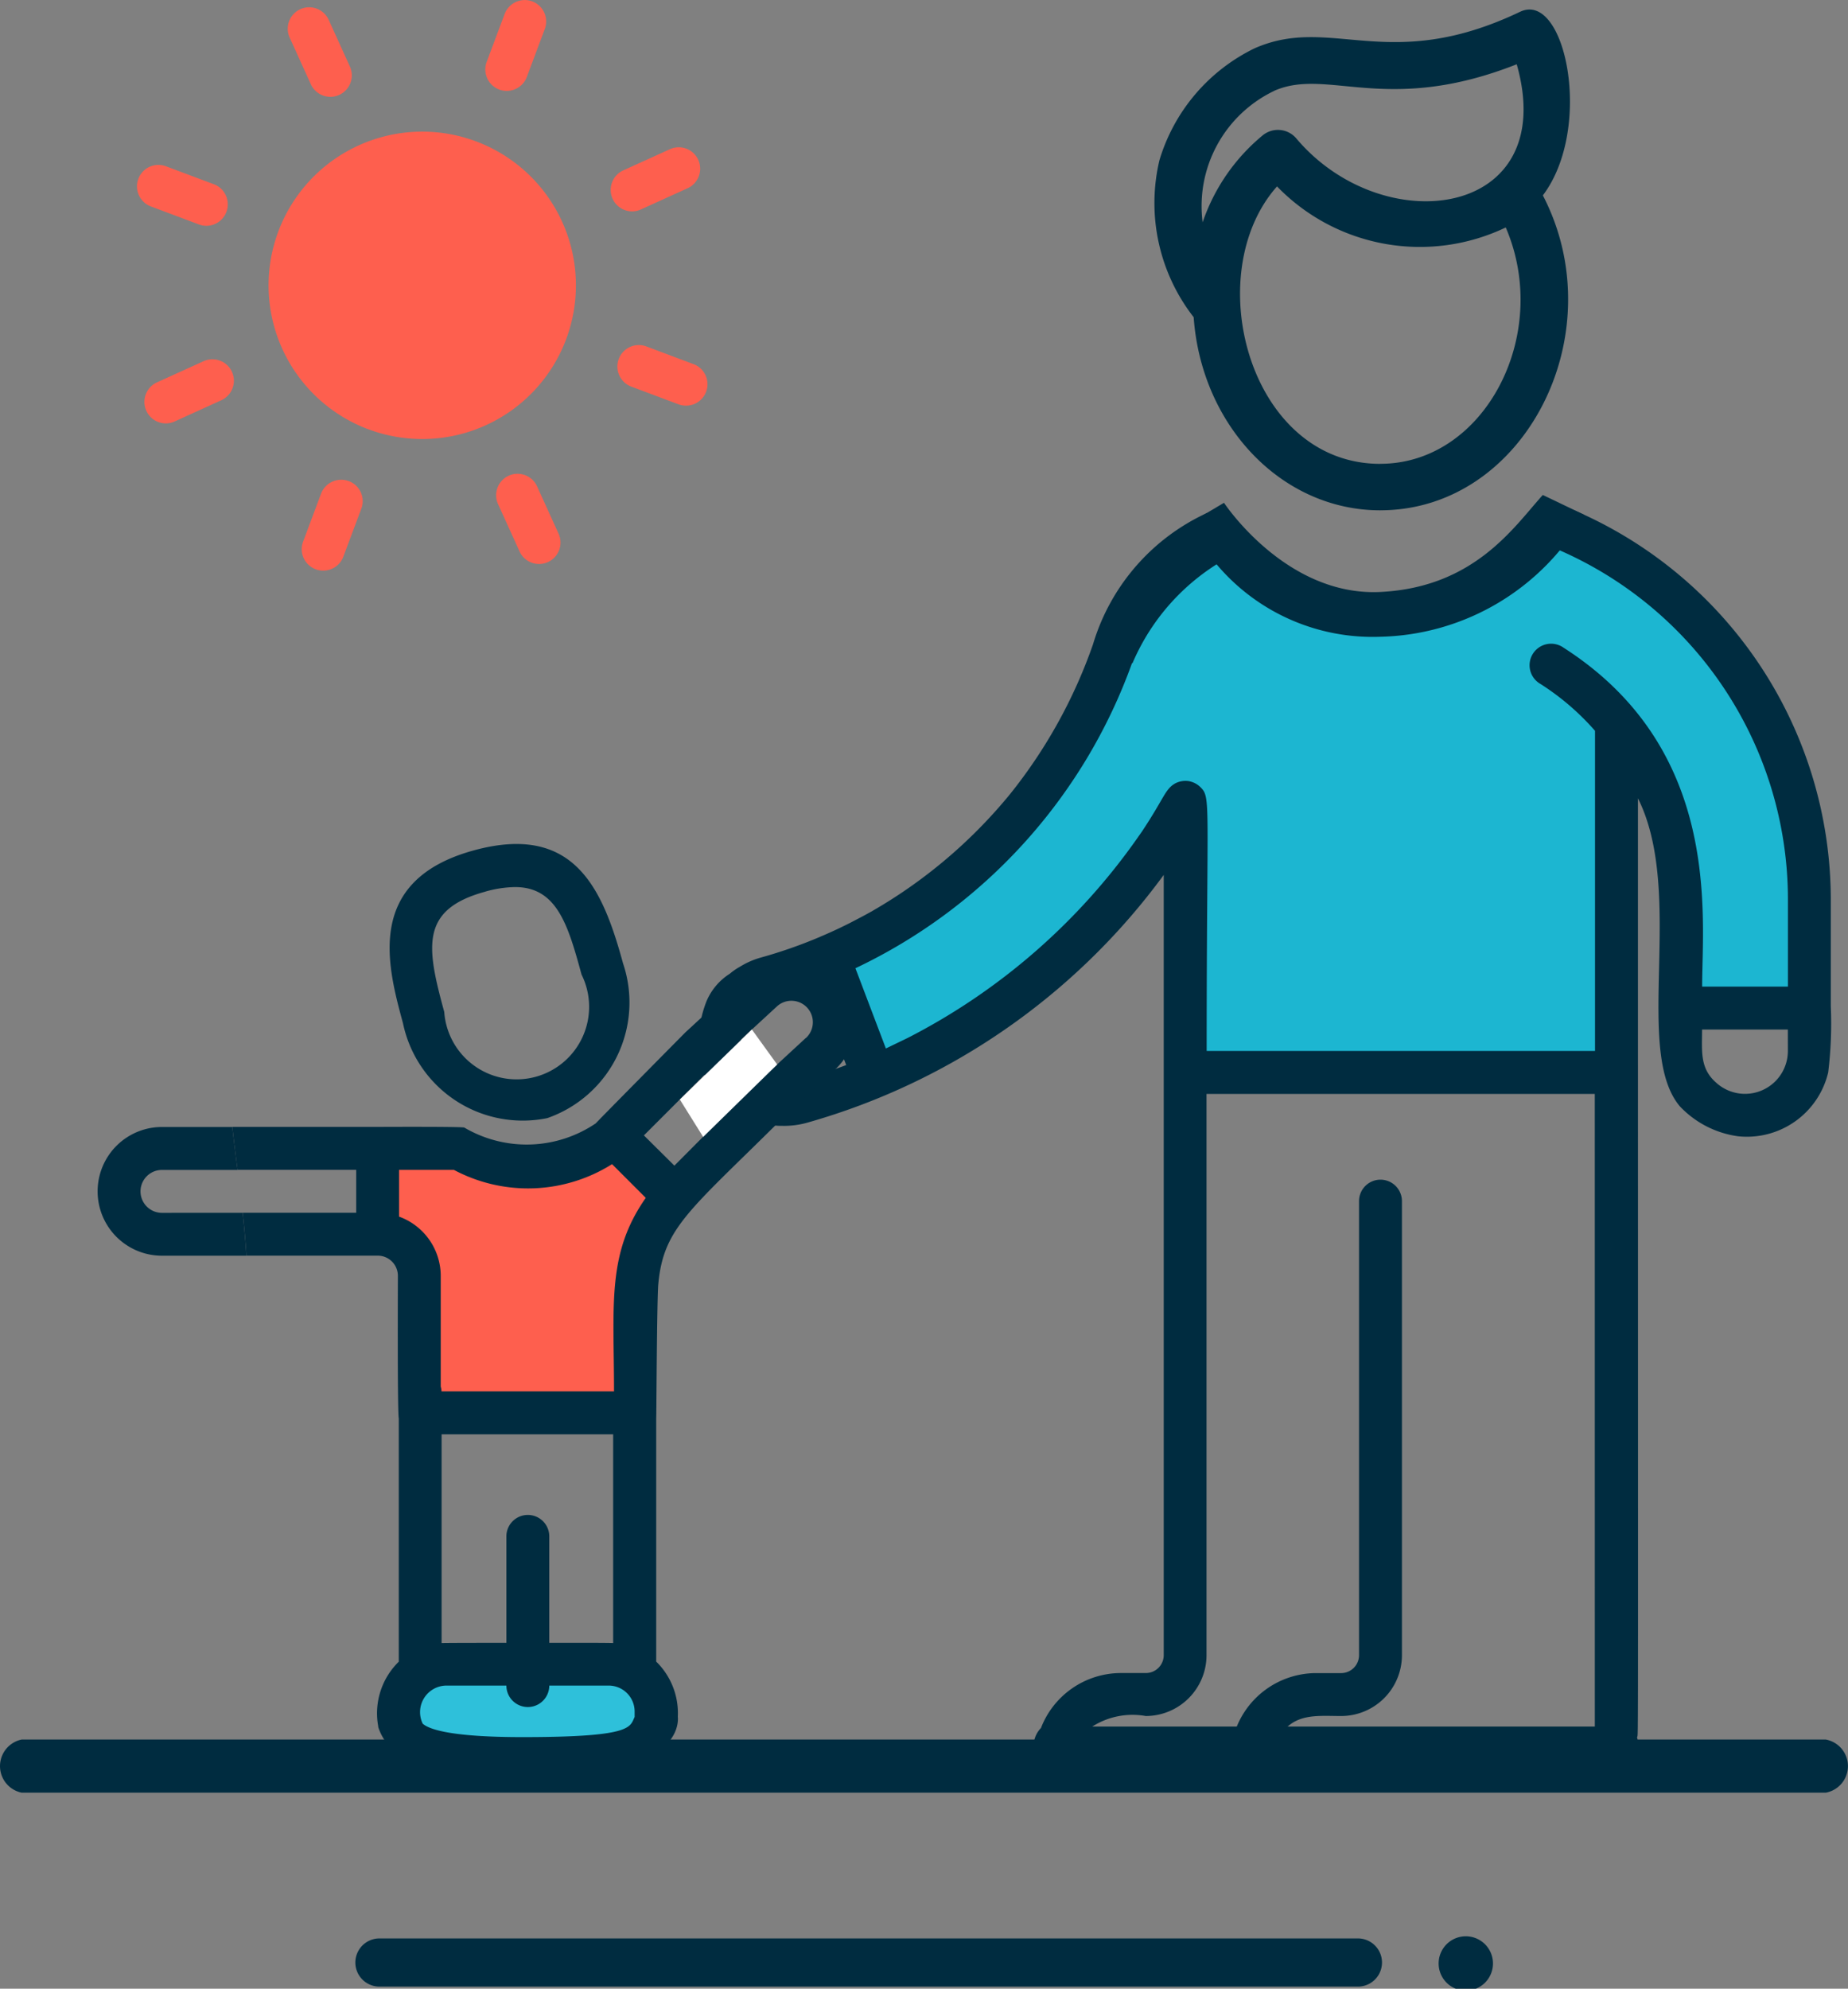<svg xmlns="http://www.w3.org/2000/svg" width="64.136" height="69" viewBox="0 0 64.136 69">
  <rect x="0" y="0" width="64.136" height="69" fill="#808080" stroke="none"/>
  <g id="Group_1754" data-name="Group 1754" transform="translate(-35.484 -29.984)">
    <g id="Group_1366" data-name="Group 1366" transform="translate(40.238 29.984)">
      <path id="Path_12240" data-name="Path 12240" d="M60.019,50.635a5.334,5.334,0,0,0,6.867-3.121h0a5.332,5.332,0,0,0-3.121-6.865h0a5.333,5.333,0,1,0-3.746,9.987" transform="translate(-51.992 -35.742)" fill="#fe5f4e"/>
      <path id="Path_12241" data-name="Path 12241" d="M74.049,33.091a.754.754,0,0,0,.261.047.746.746,0,0,0,.7-.483l.623-1.664a.745.745,0,0,0-.435-.959h0a.747.747,0,0,0-.958.436l-.624,1.665a.746.746,0,0,0,.436.958" transform="translate(-61.48 -29.984)" fill="#fe5f4e"/>
      <path id="Path_12242" data-name="Path 12242" d="M58.868,33.225a.744.744,0,1,0,1.355-.615h0l-.735-1.619a.744.744,0,0,0-1.355.616h0Z" transform="translate(-52.834 -30.302)" fill="#fe5f4e"/>
      <path id="Path_12243" data-name="Path 12243" d="M48.383,44.989a.753.753,0,0,0,.261.048.745.745,0,0,0,.261-1.442h0l-1.665-.624a.744.744,0,0,0-.522,1.394h0Z" transform="translate(-46.235 -37.202)" fill="#fe5f4e"/>
      <path id="Path_12244" data-name="Path 12244" d="M48.866,58.24l-1.619.735a.745.745,0,0,0,.31,1.422.729.729,0,0,0,.307-.067l1.619-.736a.744.744,0,1,0-.616-1.355h0" transform="translate(-46.556 -45.707)" fill="#fe5f4e"/>
      <path id="Path_12245" data-name="Path 12245" d="M60.8,67.673a.747.747,0,0,0-.96.436l-.623,1.664a.744.744,0,0,0,.435.958h0a.736.736,0,0,0,.262.048.745.745,0,0,0,.7-.484l.624-1.665a.744.744,0,0,0-.434-.958h0" transform="translate(-53.452 -50.98)" fill="#fe5f4e"/>
      <path id="Path_12246" data-name="Path 12246" d="M74.857,67.223a.745.745,0,0,0-.37.986l.736,1.618a.744.744,0,1,0,1.354-.615l-.735-1.619a.745.745,0,0,0-.986-.37" transform="translate(-61.956 -50.718)" fill="#fe5f4e"/>
      <path id="Path_12247" data-name="Path 12247" d="M86.548,57.709l-1.665-.625a.745.745,0,0,0-.523,1.394h0l1.664.624a.757.757,0,0,0,.262.047.744.744,0,0,0,.261-1.441" transform="translate(-67.231 -45.074)" fill="#fe5f4e"/>
      <path id="Path_12248" data-name="Path 12248" d="M84.152,43.763a.729.729,0,0,0,.307-.067l1.619-.736a.743.743,0,0,0,.371-.984h0a.743.743,0,0,0-.985-.37h0l-1.619.735a.744.744,0,0,0-.369.985h0a.743.743,0,0,0,.678.437" transform="translate(-66.969 -36.429)" fill="#fe5f4e"/>
    </g>
    <g id="Group_1367" data-name="Group 1367" transform="translate(47.807 97.166)">
      <path id="Path_12249" data-name="Path 12249" d="M148.394,182.78a.943.943,0,1,0,.875-.873.942.942,0,0,0-.875.873" transform="translate(-110.786 -181.905)" fill="#002c40"/>
      <path id="Path_12250" data-name="Path 12250" d="M98.183,182.071H64.167a.836.836,0,0,0,0,1.671H98.183a.836.836,0,0,0,0-1.671" transform="translate(-63.35 -181.997)" fill="#002c40"/>
    </g>
    <path id="Path_12250-2" data-name="Path 12250" d="M98.849,166.466H36.237a.941.941,0,0,0,0,1.844H98.848a.937.937,0,0,0,0-1.844" transform="translate(0 -76.127)" fill="#002c40"/>
    <g id="Group_1368" data-name="Group 1368" transform="translate(59.726 30.319)">
      <path id="Path_13421" data-name="Path 13421" d="M137.379,122.54a.745.745,0,0,0-.745.745v15.754a.622.622,0,0,1-.62.621h-.869a2.981,2.981,0,0,0-2.879,2.232h1.591c.5-.86,1.312-.743,2.157-.743a2.111,2.111,0,0,0,2.109-2.11V123.285A.745.745,0,0,0,137.379,122.54Z" transform="translate(-113.71 -81.945)" fill="#002c40"/>
      <path id="Path_13422" data-name="Path 13422" d="M128.754,72.868a17.135,17.135,0,0,0-3.478-1.84,8.666,8.666,0,0,1-5.644,2.579,7.832,7.832,0,0,1-5.317-2.249,11.7,11.7,0,0,0-3.33,2.036c-.13.58-2.822,9.088-10.522,12.68.371.98,1.152,3.038,1.586,4.176a22.3,22.3,0,0,0,10.815-9.536v9.371h14.962V77.952c2.593,3.122,2.232,5.968,2.232,9.9h4.467V84.131C134.522,80.618,132.338,75.341,128.754,72.868Z" transform="translate(-95.97 -53.212)" fill="#1cb6d1"/>
      <path id="Path_13423" data-name="Path 13423" d="M129.6,86.97h0V83.307a14.723,14.723,0,0,0-9.411-13.753,8.717,8.717,0,0,1-1.149,1.154,13.228,13.228,0,0,1,9.072,12.6v2.978h-2.977c0-2.448.706-8.223-4.807-11.757a.747.747,0,1,0-.8,1.259,8.8,8.8,0,0,1,1.889,1.623V88.518H107.939c0-8.73.156-8.779-.216-9.152a.759.759,0,0,0-.336-.193l-.022-.005-.019-.006a.77.77,0,0,0-.5.074s-.008,0-.011.008c-.336.191-.378.51-1.116,1.622,0,.005-.157.226-.16.231a21.977,21.977,0,0,1-7.991,6.968l-.762.368-1.057-2.784a18.722,18.722,0,0,0,9.6-10.588l.015.006a7.568,7.568,0,0,1,3.972-3.986,8.474,8.474,0,0,1-1.374-1.233,7.313,7.313,0,0,0-3.967,4.561,17.513,17.513,0,0,1-2.885,5.205s0,0,0,0a17.37,17.37,0,0,1-4.768,4.045c-.164.093-.327.182-.5.271-.432.231-.878.443-1.332.633a.033.033,0,0,1-.023.011,16.638,16.638,0,0,1-2.005.7,2.831,2.831,0,0,0-.737.32l-.019.011a2.112,2.112,0,0,0-.336.234,2.089,2.089,0,0,0-.812.962,3.918,3.918,0,0,0-.206,2.143,2.726,2.726,0,0,0,.577,1.059,5.836,5.836,0,0,0,1.566,1.014,2.2,2.2,0,0,0,.7.1,2.951,2.951,0,0,0,.849-.106,23.142,23.142,0,0,0,12.385-8.6v6.862c0,20.15,0,17.908,0,20.209a.621.621,0,0,1-.62.621h-.869a2.978,2.978,0,0,0-2.772,1.907.9.9,0,0,0-.251.711c0,.4.172.717.379.727h20.223c.214,0,.389-.334.389-.745a1.292,1.292,0,0,0-.054-.372l.006,0c.043-.22.027,1.652.027-32.578,1.651,3.3-.18,8.764,1.458,10.691a3.415,3.415,0,0,0,2.017,1.035,2.9,2.9,0,0,0,3.127-2.213A13.83,13.83,0,0,0,129.6,86.97Zm-35.931,2.61a1.505,1.505,0,0,1-1.836-1.035v0A1.493,1.493,0,0,1,92.12,87.2l.179-.179a.32.32,0,0,0,.052-.042c.023-.011.028-.031.07-.049.008-.008.023-.011.034-.019a.38.38,0,0,0,.038-.026,1.259,1.259,0,0,1,.383-.168q.763-.213,1.5-.488c.773,2.046.551,1.458,1.053,2.78C94.771,89.256,94.257,89.413,93.673,89.581Zm27.741,22.379H103.97a2.606,2.606,0,0,1,1.856-.365,2.112,2.112,0,0,0,2.108-2.11c0-2.344,0-.21,0-19.474h13.475Zm6.7-23.441a1.487,1.487,0,0,1-2.49,1.1c-.573-.5-.488-1.1-.488-1.842h2.977Z" transform="translate(-90.303 -52.39)" fill="#002c40"/>
      <path id="Path_12821" data-name="Path 12821" d="M130.2,33.559c1.862-.825,3.887.865,8.422-.923,1.519,5.349-4.634,6.152-7.653,2.569a.835.835,0,0,0-1.167-.1,6.716,6.716,0,0,0-2.081,3.015,4.429,4.429,0,0,1,2.478-4.558M133.887,46.5c-4.563,0-6.278-6.6-3.584-9.626a6.905,6.905,0,0,0,7.938,1.424c1.6,3.71-.727,8.2-4.354,8.2m0,1.613c5.02,0,8.134-6.127,5.642-10.926,1.766-2.338.781-7.118-.791-6.37-4.58,2.185-6.547.088-9.217,1.269a6.333,6.333,0,0,0-3.3,3.885,6.441,6.441,0,0,0,1.189,5.443c.27,3.777,3.066,6.7,6.478,6.7" transform="translate(-110.225 -30.741)" fill="#002c40"/>
      <path id="Path_13424" data-name="Path 13424" d="M130.044,69.09s2.141,3.253,5.423,3.094,4.652-2.275,5.641-3.365l1.443.691a8.36,8.36,0,0,1-7.085,4.228,7.083,7.083,0,0,1-6.614-3.941Z" transform="translate(-111.806 -51.98)" fill="#002c40"/>
    </g>
    <g id="Group_1370" data-name="Group 1370" transform="translate(38.871 59.266)">
      <g id="Group_1369" data-name="Group 1369">
        <path id="Path_12237" data-name="Path 12237" d="M74.579,128.519c-.207.126-7.531,0-7.531,0l-.252-4.457L65.748,122.7l-.241-3.116H68.17l1.714.743,2.419-.42,1.2-.728,1.954,2.1-.886,1.9Z" transform="translate(-55.617 -109.015)" fill="#fe5f4e"/>
        <path id="Path_12239" data-name="Path 12239" d="M74.065,160.551H68.42c-2.011,0-2.175,2.977-.5,2.977h6.638c.587,0,1.148-.4,1.148-1.334a1.644,1.644,0,0,0-1.644-1.644" transform="translate(-56.326 -132.094)" fill="#2ec0da"/>
        <path id="Path_12251" data-name="Path 12251" d="M69.38,97.855a3.973,3.973,0,0,1,1.033-.158c1.445,0,1.835,1.29,2.308,3.033a2.517,2.517,0,1,1-4.764,1.3c-.614-2.25-.85-3.553,1.421-4.173m2.147,7.859a4.247,4.247,0,0,0,2.636-5.375c-.705-2.584-1.687-4.869-5.172-3.919-3.817,1.041-3,4.026-2.464,6a4.245,4.245,0,0,0,5,3.293" transform="translate(-55.926 -96.201)" fill="#002c40"/>
        <path id="Path_13425" data-name="Path 13425" d="M45.377,121.386a.744.744,0,1,1,0-1.489H48c-.062-.492-.125-.988-.182-1.49H45.377a2.233,2.233,0,1,0,0,4.466h2.931c-.032-.5-.077-1-.131-1.488Z" transform="translate(-43.143 -108.587)" fill="#002c40"/>
        <path id="Path_13426" data-name="Path 13426" d="M74.761,105.852a2.236,2.236,0,0,0-3.156-.128l-2.1,1.936h0l-.055.05,0,0c-.41.414-3.094,3.127-3.122,3.168a4.275,4.275,0,0,1-4.563.144c-.149-.036-2.854-.022-3.009-.022H53.715c.057.5.119,1,.182,1.49h4.118v1.489h-3.94c.054.492.1.987.131,1.488h4.556a.7.7,0,0,1,.7.7c0,.183-.019,4.769.031,4.945v8.443a2.5,2.5,0,0,0-.714,2.24c0,.015,0,.03.006.045.607,1.779,3.162,1.421,6.907,1.421s3.485-1.793,3.485-1.793h0a2.5,2.5,0,0,0-.75-1.916v-8.443c.008-.03.024-4.128.072-4.648.182-2.011,1.13-2.584,4.473-5.92l0,0,1.666-1.535A2.236,2.236,0,0,0,74.761,105.852Zm-7.083,25.62c-.169.364-.091.7-3.894.7-2.52,0-3.253-.279-3.461-.467a.921.921,0,0,1,.812-1.321h2.092a.744.744,0,0,0,1.489,0h2.062a.9.9,0,0,1,.9.9Zm-3.707-7.009a.745.745,0,0,0-.744.744V128.9c-.207,0-2.06,0-2.248.008v-7.243h5.954v7.243c-.187-.012-2.01-.008-2.217-.008v-3.691A.745.745,0,0,0,63.971,124.463Zm2.992-4.287-5.987,0a.744.744,0,0,0-.027-.168V116.17a2.19,2.19,0,0,0-1.447-2.057v-1.621h1.906a5.47,5.47,0,0,0,5.487-.2l1.17,1.17C66.706,115.4,66.963,117.154,66.963,120.176Zm6.658-12.264L71.8,109.594c-.007-.005-.009-.006,0,0h0l-.1.095,0,0-2.642,2.655L68,111.295l2.83-2.829.011-.01,0,0,1.774-1.635a.744.744,0,1,1,1.009,1.094Z" transform="translate(-49.04 -101.183)" fill="#002c40"/>
      </g>
      <path id="Path_13427" data-name="Path 13427" d="M88.838,113.187l2.5-2.43.878,1.215-2.568,2.512Z" transform="translate(-68.631 -104.32)" fill="#fff"/>
    </g>
  </g>
</svg>

